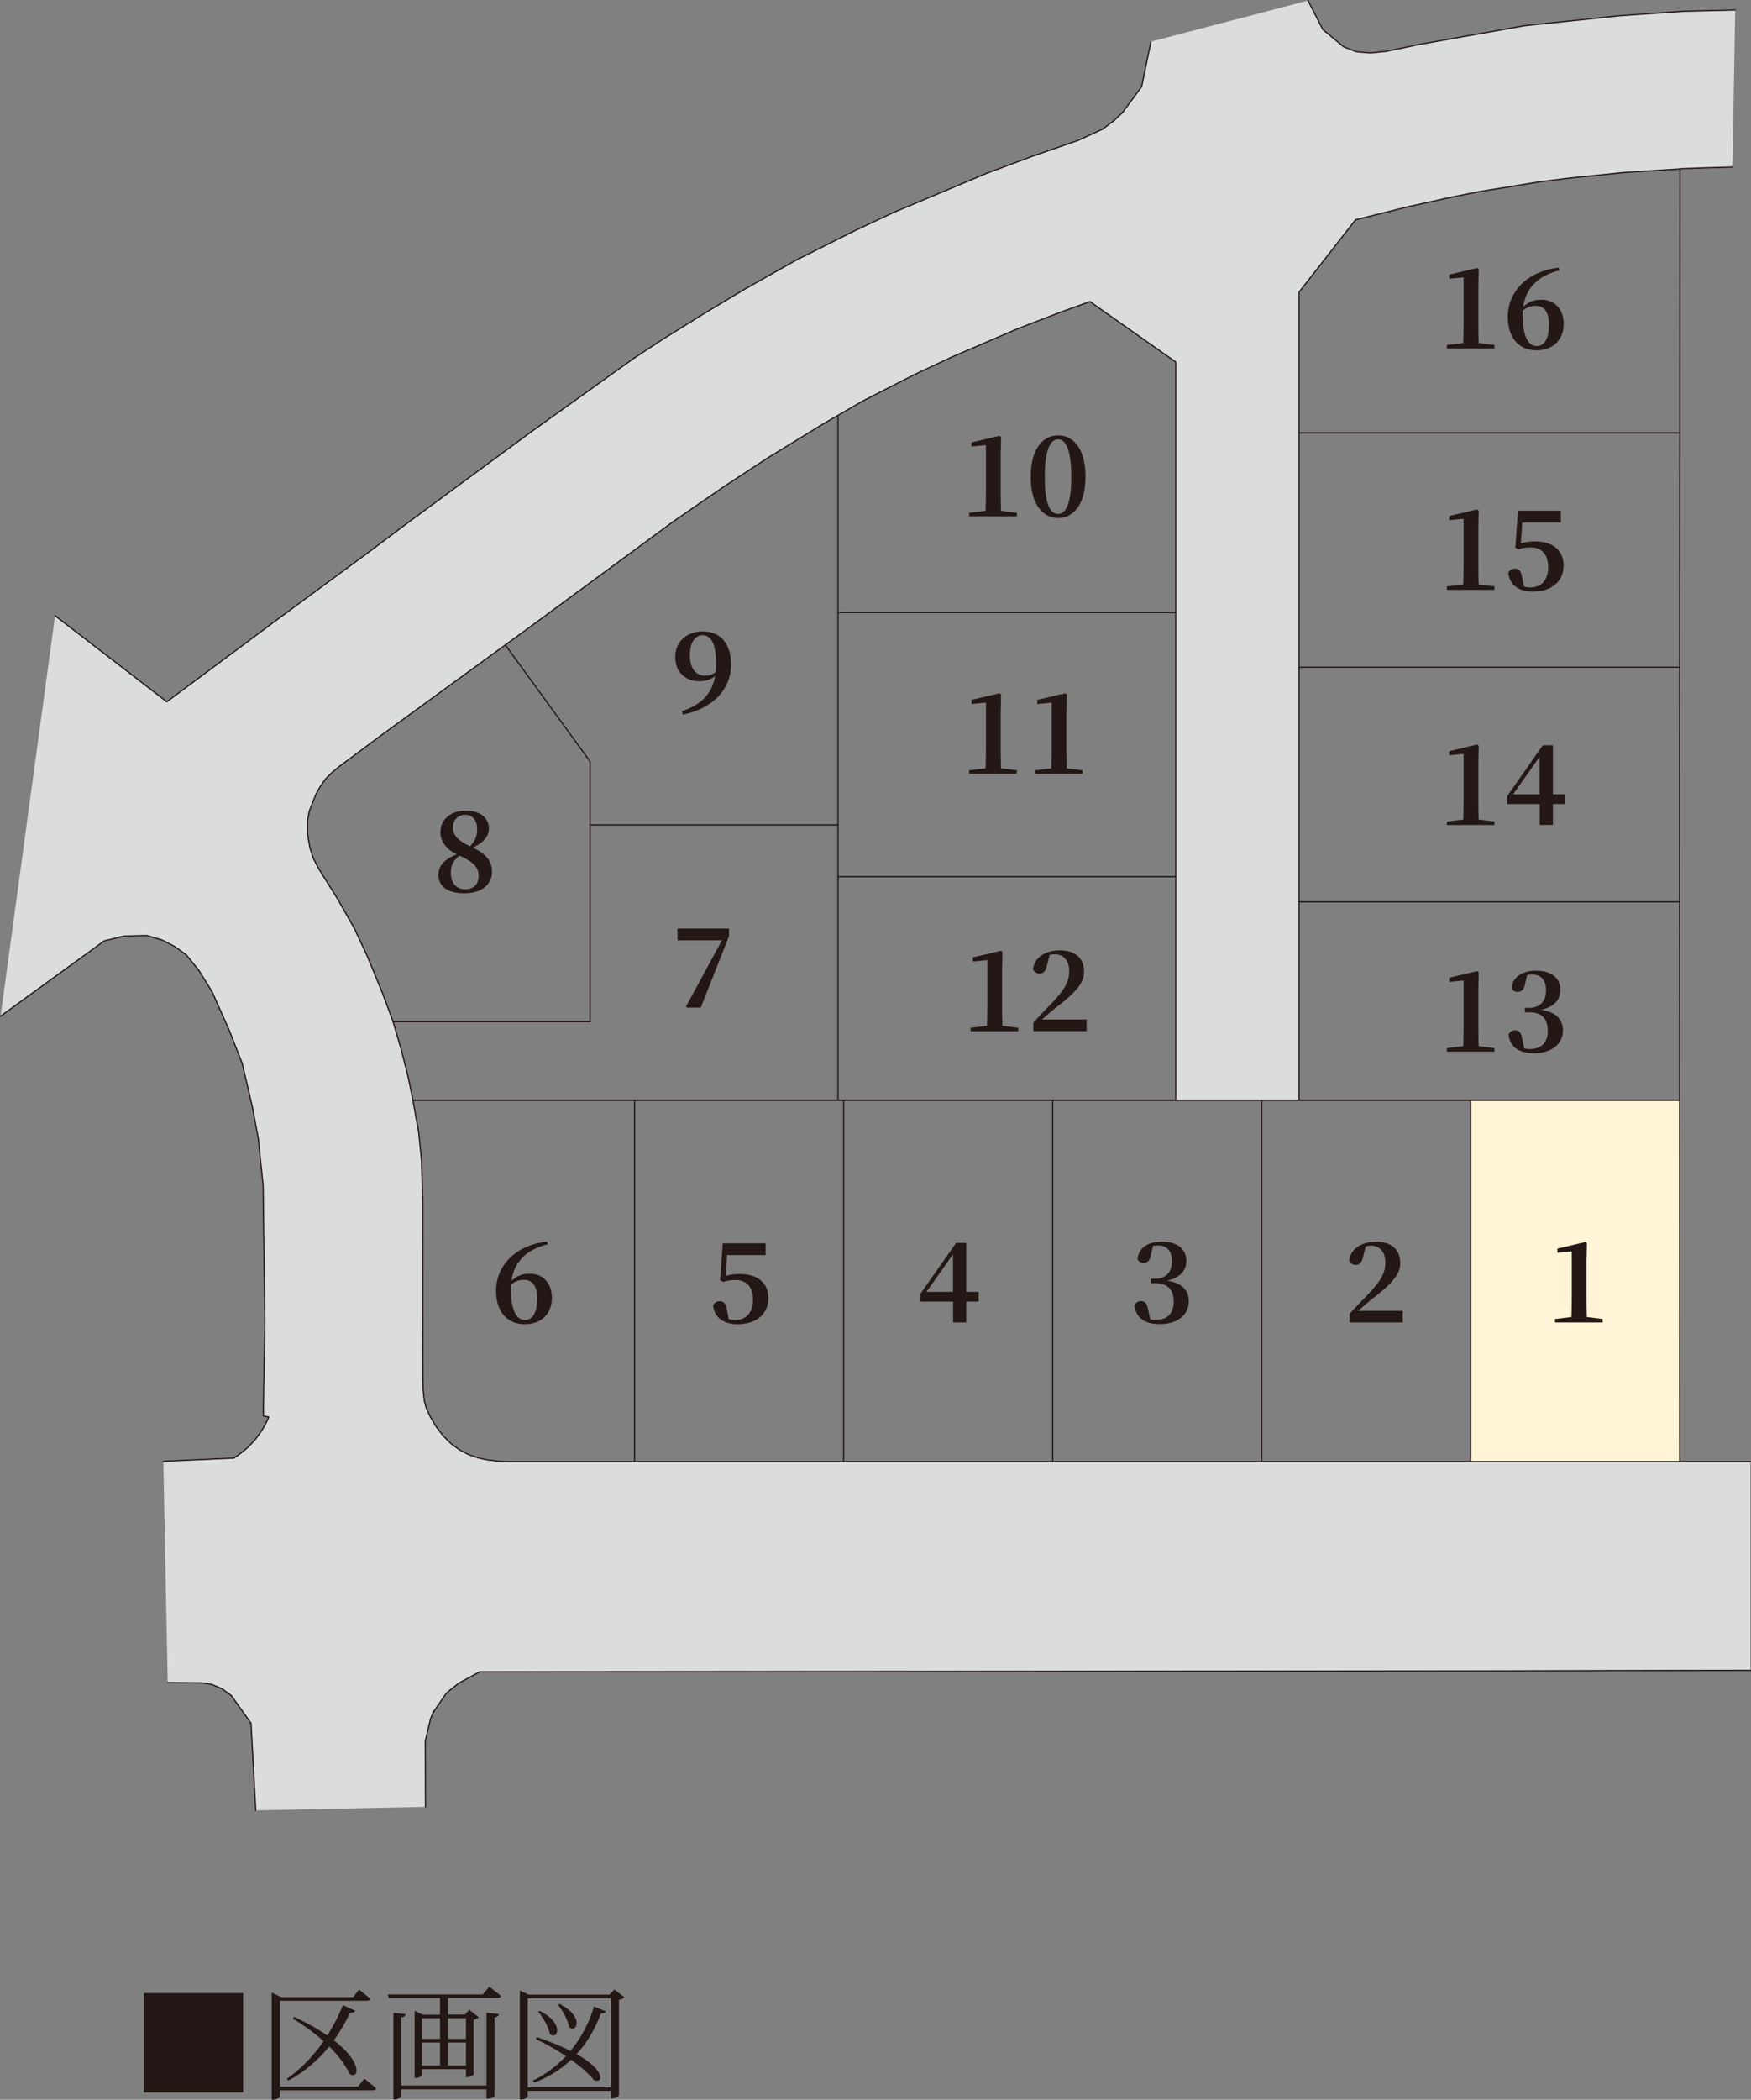 <?xml version="1.0" encoding="UTF-8"?><svg id="b" xmlns="http://www.w3.org/2000/svg" viewBox="0 0 211.52 253.54"><rect x="0" y="0" width="211.52" height="253.54" fill="#808080" stroke="none"/><defs><style>.d{fill:none;stroke:#231815;stroke-linecap:round;stroke-linejoin:round;stroke-width:.15px;}.e{fill:#231815;}.e,.f,.g{stroke-width:0px;}.f{fill:#dbdcdc;}.g{fill:#fff4d6;}</style></defs><g id="c"><rect class="g" x="177.65" y="132.86" width="25.25" height="43.63"/><path class="f" d="M52.41,206.59l-.4.95-.63,2.66v7.97s-20.49.42-20.49.42l-.57-10.51-2.37-3.34-1.15-.83-1.25-.53-1.22-.17-4.07-.04-.53-26.71,8.49-.39c1.9-1.16,3.38-2.9,4.24-4.95l-.66-.14v-.52l.19-10.78h0s-.22-16.6-.22-16.6l-.58-5.61-.71-3.81-1.24-5.26-1.59-4.08-2.06-4.6-1.59-2.56-1.51-1.87-1.43-1.03-1.48-.76-1.88-.55-2.74.07-2.38.59-1.86,1.34L.07,122.7l6.58-48.35,13.5,10.39,13.56-10.1,11.13-8.2,4.55-3.42,14.81-10.91,12.43-8.91,3.58-2.34,4.93-3.07,4.77-2.86,6.16-3.48,7.09-3.56,4.78-2.25,11.25-4.73,5.42-2.02,5.67-1.96,2.87-1.32,1.36-1,1.11-1.05,2.28-3.1,1.12-5.43L158.01.07l1.79,3.5,2.51,2.08,1.43.56.1.04,1.72.14,1.92-.19,4-.84,12.66-2.25,11.37-1.21,7.85-.55,6.25-.15-.33,18.96-3.15.1-3.03.1h-.17s0,.03,0,.03l-6.64.42-6.68.68-3.69.47-7.29,1.18-3.26.65-5.19,1.14-6.44,1.6-6.83,8.74v97.58h-14.89V43.71l-10.36-7.29-3.3,1.19-5.41,2.08-7.98,3.43-4.52,2.13-6.22,3.17-4.85,2.8-6.5,3.98-5.38,3.52-6.13,4.22-16.98,12.49-18.15,13.21-5.25,3.91-.89.72-.78.79-.65.91-.54.98-.78,1.96-.22,1.17v1.61s.27,1.65.27,1.65l.41,1.29.62,1.2,2.35,3.77,2.02,3.56,1.51,3.24,1.84,4.46,1.28,3.4,1.04,3.59.81,3.24.52,2.44.76,4.23.34,3.37.15,4.98v21.09s.05,1.71.05,1.71l.15,1.33.22.78.46,1.03.75,1.26.84,1.09.95.95,1.02.74,1.12.58,1.13.38,1.07.24,1.39.17,1.11.05h141.6,0s.2,0,.2,0h8.33s0,25.2,0,25.2h-6.75s-23.97.08-23.97.08l-65.31.06-57.48.05-2.51,1.36-1.49,1.19-1.63,2.36"/><polyline class="d" points="115.42 201.82 180.73 201.76 204.69 201.7 211.44 201.69"/><polyline class="d" points="20.27 203.17 24.34 203.2 25.55 203.38 26.8 203.9 27.95 204.74 30.32 208.08"/><line class="d" x1="30.32" y1="208.08" x2="30.89" y2="218.59"/><polyline class="d" points="52.41 206.59 52.01 207.54 51.38 210.2 51.4 218.17"/><polyline class="d" points="115.42 201.82 57.94 201.87 55.43 203.23 53.94 204.42 52.31 206.79"/><line class="d" x1="202.9" y1="132.86" x2="156.92" y2="132.86"/><line class="d" x1="142.03" y1="132.86" x2="49.88" y2="132.86"/><line class="d" x1="202.89" y1="108.9" x2="156.92" y2="108.9"/><line class="d" x1="202.9" y1="80.57" x2="156.92" y2="80.57"/><line class="d" x1="202.92" y1="52.26" x2="156.92" y2="52.26"/><line class="d" x1="142.03" y1="105.86" x2="101.23" y2="105.86"/><line class="d" x1="142.03" y1="73.96" x2="101.23" y2="73.96"/><line class="d" x1="71.28" y1="123.37" x2="47.48" y2="123.37"/><line class="d" x1="177.65" y1="176.49" x2="177.65" y2="132.86"/><line class="d" x1="152.41" y1="176.49" x2="152.41" y2="132.86"/><line class="d" x1="101.23" y1="99.61" x2="71.28" y2="99.61"/><line class="d" x1="127.16" y1="176.49" x2="127.16" y2="132.86"/><line class="d" x1="101.91" y1="176.49" x2="101.91" y2="132.86"/><line class="d" x1="76.66" y1="176.49" x2="76.66" y2="132.86"/><line class="d" x1="71.28" y1="91.94" x2="61.04" y2="77.87"/><line class="d" x1="71.28" y1="91.94" x2="71.28" y2="123.37"/><line class="d" x1="101.23" y1="50.15" x2="101.23" y2="132.86"/><polyline class="d" points="131.67 36.42 128.37 37.6 122.96 39.68 114.98 43.11 110.46 45.23 104.24 48.41 99.4 51.21 92.9 55.19 87.52 58.71 81.39 62.93 64.41 75.42 46.26 88.63 41 92.54 40.12 93.26 39.33 94.05 38.69 94.96 38.15 95.94 37.37 97.91 37.15 99.08 37.15 100.69 37.43 102.34 37.84 103.62 38.46 104.83 40.81 108.59 42.83 112.15 44.34 115.39 46.18 119.86 47.45 123.26 48.5 126.84 49.31 130.08 49.82 132.52 50.58 136.74 50.92 140.11 51.07 145.09 51.08 166.18 51.12 167.89 51.27 169.22 51.49 170 51.96 171.03 52.7 172.29 53.54 173.38 54.49 174.32 55.51 175.07 56.63 175.65 57.75 176.03 58.82 176.27 60.21 176.44 61.31 176.49 202.91 176.49 202.89 95.65 202.94 20.4 196.3 20.82 189.62 21.5 185.93 21.96 178.64 23.15 175.38 23.8 170.19 24.94 163.75 26.54"/><polyline class="d" points="131.67 36.42 142.03 43.71 142.03 132.86 156.92 132.86 156.92 35.28 163.75 26.54"/><line class="d" x1="31.81" y1="170.46" x2="32" y2="159.69"/><polyline class="d" points="32 159.7 31.78 143.09 31.2 137.48 30.49 133.67"/><polyline class="d" points="202.91 176.49 203.11 176.49 211.44 176.49"/><line class="d" x1="137.91" y1="10.46" x2="139.03" y2="5.03"/><line class="d" x1="135.63" y1="13.56" x2="137.91" y2="10.46"/><line class="d" x1="133.16" y1="15.61" x2="134.52" y2="14.61"/><polyline class="d" points="163.74 6.21 162.31 5.65 159.8 3.57 158.01 .07"/><polyline class="d" points="209.28 20.17 206.14 20.26 203.1 20.37 202.94 20.37"/><polyline class="d" points="30.49 133.67 29.26 128.41 27.66 124.33 25.61 119.73 24.02 117.17 22.51 115.3 21.07 114.27 19.6 113.51 17.72 112.96 14.98 113.03 12.59 113.61"/><polyline class="d" points=".07 122.7 10.73 114.96 12.59 113.61"/><polyline class="d" points="76.64 43.21 64.21 52.11 49.4 63.02 44.85 66.44 33.72 74.64 20.15 84.74 6.66 74.35"/><polyline class="d" points="133.16 15.61 130.29 16.93 124.62 18.9 119.2 20.92 107.95 25.65 103.17 27.9 96.08 31.46 89.92 34.94 85.15 37.8 80.22 40.87 76.64 43.21"/><polyline class="d" points="209.61 1.21 203.36 1.36 195.51 1.91 184.14 3.11 171.48 5.36 167.48 6.2 165.56 6.39 163.84 6.25"/><line class="d" x1="134.52" y1="14.61" x2="135.63" y2="13.56"/><line class="d" x1="28.23" y1="176.06" x2="19.74" y2="176.45"/><path class="d" d="M28.23,176.06c1.9-1.16,3.38-2.9,4.24-4.95l-.66-.14v-.52"/><path class="e" d="M139.02,151.61c-.11.63-.44.87-.9.87-.31,0-.58-.16-.71-.44.13-1.47,1.43-2.12,2.93-2.12,1.96,0,2.97.96,2.97,2.34,0,1.12-.7,2.01-2.33,2.38,1.89.29,2.63,1.22,2.63,2.49,0,1.62-1.35,2.76-3.5,2.76-1.81,0-2.89-.76-3.07-2.24.15-.38.46-.54.76-.54.5,0,.76.25.9,1.04l.24,1.15c.21.05.43.08.66.08,1.43,0,2.18-.78,2.18-2.22s-.75-2.21-2.18-2.21h-.59v-.54h.5c1.25,0,2.06-.71,2.06-2.13,0-1.23-.62-1.9-1.7-1.9-.19,0-.38.03-.58.07l-.28,1.14Z"/><path class="e" d="M118.23,157.17h-1.51v2.52h-1.59v-2.52h-3.94v-.95l4.31-6.15h1.22v5.92h1.51v1.18ZM115.12,155.99v-4.54l-3.2,4.54h3.2Z"/><path class="e" d="M87.66,154.07c.54-.16,1.07-.24,1.69-.24,2.12,0,3.47,1.04,3.47,2.92,0,1.98-1.53,3.15-3.72,3.15-1.73,0-2.79-.83-2.96-2.24.13-.36.44-.54.79-.54.48,0,.75.27.87,1l.23,1.15c.24.08.48.12.79.12,1.33,0,2.14-.92,2.14-2.45s-.79-2.38-2.08-2.38c-.52,0-1,.05-1.5.23l-.39-.2.32-4.46h5.18v1.42h-4.66l-.17,2.52Z"/><path class="e" d="M66.16,150.25c-2.61.62-4.07,2.18-4.38,4.41.59-.58,1.34-.87,2.18-.87,1.69,0,2.71,1.19,2.71,2.95,0,1.89-1.29,3.16-3.27,3.16-2.13,0-3.48-1.5-3.48-4.06,0-3.03,2.41-5.53,6.16-5.92l.08.33ZM64.9,156.86c0-1.54-.56-2.32-1.57-2.32-.55,0-1.13.15-1.61.6-.01.15-.01.29-.01.44,0,2.61.66,3.82,1.71,3.82.84,0,1.47-.78,1.47-2.55Z"/><path class="e" d="M59.44,105.24c0,1.59-1.26,2.62-3.36,2.62s-3.12-.88-3.12-2.25c0-1.11.78-1.89,2.21-2.45-1.33-.67-1.97-1.58-1.97-2.69,0-1.59,1.34-2.59,3.05-2.59,1.86,0,2.81.96,2.81,2.18,0,.82-.52,1.62-1.93,2.29,1.58.75,2.3,1.62,2.3,2.88ZM57.82,105.72c0-.92-.54-1.62-2.32-2.41-.71.59-1.04,1.15-1.04,2.04,0,1.31.66,2.02,1.74,2.02s1.62-.64,1.62-1.65ZM54.71,99.89c0,.8.39,1.51,2.06,2.3.64-.64.87-1.27.87-2.08,0-1-.51-1.73-1.43-1.73-.8,0-1.5.58-1.5,1.5Z"/><path class="e" d="M88.07,112.12v.9l-3.42,8.65h-1.65l-.13-.13,4.34-8h-5.37v-1.42h6.23Z"/><path class="e" d="M82.39,85.87c2.41-.82,3.63-2.14,3.99-4.23-.46.39-1.1.62-1.88.62-1.67,0-2.95-1.08-2.93-2.93,0-1.97,1.5-3.09,3.32-3.09,2.16,0,3.42,1.5,3.42,3.99,0,2.97-2.13,5.29-5.81,6.06l-.11-.4ZM86.45,81.15c.04-.33.05-.68.05-1.05,0-2.46-.66-3.4-1.61-3.4-.84,0-1.55.76-1.55,2.4s.72,2.49,1.84,2.49c.5,0,.9-.15,1.27-.44Z"/><path class="e" d="M123,124.1v.42h-5.75v-.42l1.98-.24c.03-.83.04-1.66.04-2.49v-5.44l-1.74.17v-.5l3.38-.8.19.15-.05,2.16v4.26c0,.83.01,1.66.04,2.49l1.92.24Z"/><path class="e" d="M131.26,123.09v1.42h-6.43v-1.04c.78-.84,1.55-1.66,2.21-2.33,1.51-1.58,2.12-2.56,2.12-3.87,0-1.23-.64-2.04-1.73-2.04-.2,0-.42.03-.63.08l-.32,1.23c-.15.79-.51,1.02-.9,1.02-.36,0-.64-.2-.79-.51.16-1.5,1.57-2.3,3.22-2.3,2.02,0,2.95,1.07,2.95,2.59,0,1.33-.96,2.45-3.38,4.31-.43.33-1.06.88-1.71,1.45h5.4Z"/><path class="e" d="M180.53,126.56v.42h-5.75v-.42l1.98-.24c.03-.83.04-1.66.04-2.49v-5.44l-1.74.17v-.5l3.38-.8.19.15-.05,2.16v4.26c0,.83.01,1.66.04,2.49l1.92.24Z"/><path class="e" d="M184.21,118.9c-.11.63-.44.87-.9.87-.31,0-.58-.16-.71-.44.13-1.47,1.43-2.12,2.93-2.12,1.96,0,2.97.96,2.97,2.34,0,1.12-.7,2.01-2.33,2.38,1.89.29,2.63,1.22,2.63,2.49,0,1.62-1.35,2.76-3.5,2.76-1.81,0-2.89-.76-3.07-2.24.15-.38.46-.54.76-.54.5,0,.76.25.9,1.04l.24,1.15c.21.05.43.08.66.08,1.43,0,2.18-.78,2.18-2.22s-.75-2.21-2.18-2.21h-.59v-.54h.5c1.25,0,2.06-.71,2.06-2.13,0-1.23-.62-1.9-1.7-1.9-.19,0-.38.03-.58.07l-.28,1.14Z"/><path class="e" d="M180.53,99.2v.42h-5.75v-.42l1.98-.24c.03-.83.04-1.66.04-2.49v-5.44l-1.74.17v-.5l3.38-.8.19.15-.05,2.16v4.26c0,.83.01,1.66.04,2.49l1.92.24Z"/><path class="e" d="M189.1,97.09h-1.51v2.52h-1.59v-2.52h-3.94v-.95l4.31-6.15h1.22v5.92h1.51v1.18ZM185.99,95.91v-4.54l-3.2,4.54h3.2Z"/><path class="e" d="M180.53,70.81v.42h-5.75v-.42l1.98-.24c.03-.83.04-1.66.04-2.49v-5.44l-1.74.17v-.5l3.38-.8.19.15-.05,2.16v4.26c0,.83.01,1.66.04,2.49l1.92.24Z"/><path class="e" d="M183.72,65.61c.54-.16,1.07-.24,1.69-.24,2.12,0,3.47,1.04,3.47,2.92,0,1.98-1.53,3.15-3.72,3.15-1.73,0-2.79-.83-2.96-2.24.13-.36.44-.54.79-.54.48,0,.75.27.87,1l.23,1.15c.24.08.48.12.79.12,1.33,0,2.14-.92,2.14-2.45s-.79-2.38-2.08-2.38c-.52,0-1,.05-1.5.23l-.39-.2.32-4.46h5.18v1.42h-4.66l-.17,2.52Z"/><path class="e" d="M180.53,41.66v.42h-5.75v-.42l1.98-.24c.03-.83.04-1.66.04-2.49v-5.44l-1.74.17v-.5l3.38-.8.19.15-.05,2.16v4.26c0,.83.01,1.66.04,2.49l1.92.24Z"/><path class="e" d="M188.38,32.65c-2.61.62-4.07,2.18-4.38,4.41.59-.58,1.34-.87,2.18-.87,1.69,0,2.71,1.19,2.71,2.95,0,1.89-1.29,3.16-3.27,3.16-2.13,0-3.48-1.5-3.48-4.06,0-3.03,2.41-5.53,6.16-5.92l.08.33ZM187.12,39.25c0-1.54-.56-2.32-1.57-2.32-.55,0-1.13.15-1.61.6-.01.15-.01.29-.01.44,0,2.61.66,3.82,1.71,3.82.84,0,1.47-.78,1.47-2.55Z"/><path class="e" d="M122.83,93.01v.42h-5.75v-.42l1.98-.24c.03-.83.04-1.66.04-2.49v-5.44l-1.74.17v-.5l3.38-.8.19.15-.05,2.16v4.26c0,.83.01,1.66.04,2.49l1.92.24Z"/><path class="e" d="M130.77,93.01v.42h-5.75v-.42l1.98-.24c.03-.83.04-1.66.04-2.49v-5.44l-1.74.17v-.5l3.38-.8.19.15-.05,2.16v4.26c0,.83.01,1.66.04,2.49l1.92.24Z"/><path class="e" d="M122.83,61.92v.42h-5.75v-.42l1.98-.24c.03-.83.04-1.66.04-2.49v-5.44l-1.74.17v-.5l3.38-.8.19.15-.05,2.16v4.26c0,.83.01,1.66.04,2.49l1.92.24Z"/><path class="e" d="M131.13,57.58c0,3.51-1.59,4.97-3.31,4.97s-3.31-1.46-3.31-4.97,1.57-5.01,3.31-5.01,3.31,1.46,3.31,5.01ZM127.82,62.05c.83,0,1.59-.96,1.59-4.47s-.76-4.53-1.59-4.53-1.61.96-1.61,4.53.75,4.47,1.61,4.47Z"/><path class="e" d="M169.45,158.27v1.42h-6.43v-1.04c.78-.84,1.55-1.66,2.21-2.33,1.51-1.58,2.12-2.56,2.12-3.87,0-1.23-.64-2.04-1.73-2.04-.2,0-.42.03-.63.08l-.32,1.23c-.15.79-.51,1.02-.9,1.02-.36,0-.64-.2-.79-.51.16-1.5,1.57-2.3,3.22-2.3,2.02,0,2.95,1.07,2.95,2.59,0,1.33-.96,2.45-3.38,4.31-.43.33-1.06.88-1.71,1.45h5.4Z"/><path class="e" d="M193.6,159.27v.42h-5.75v-.42l1.98-.24c.03-.83.04-1.66.04-2.49v-5.44l-1.74.17v-.5l3.38-.8.19.15-.05,2.16v4.26c0,.83.01,1.66.04,2.49l1.92.24Z"/><path class="e" d="M17.37,252.66v-12h12v12h-12Z"/><path class="e" d="M44.02,250.99s.88.69,1.41,1.17c-.04.17-.17.24-.39.24h-11.23v.78c0,.09-.33.36-.84.36h-.15v-12.93l1.17.54h8.67l.71-.91s.83.63,1.35,1.11c-.04.17-.19.24-.4.24h-10.5v10.36h9.42l.79-.96ZM34.64,251.02c1.54-1.06,3.12-2.64,4.46-4.54-1.02-.93-2.27-1.86-3.72-2.72l.13-.24c1.67.78,3,1.54,4.03,2.26.72-1.14,1.37-2.37,1.88-3.67l1.49.68c-.08.17-.27.28-.62.24-.57,1.21-1.23,2.33-1.96,3.33,3.69,2.85,2.91,4.83,1.88,4.03-.41-.9-1.21-2.07-2.44-3.28-1.44,1.77-3.14,3.16-4.95,4.12l-.17-.21Z"/><path class="e" d="M59.1,239.89s.87.65,1.41,1.12c-.04.17-.18.24-.39.24h-6v2.01h2.03l.54-.58,1.15.9c-.1.12-.34.24-.63.3v6.6c-.01.1-.48.33-.78.33h-.14v-.96h-5.31v.73c0,.11-.38.33-.75.33h-.15v-8.11l.99.47h2.08v-2.01h-6.19l-.12-.43h11.47l.78-.93ZM58.77,243.02l1.5.17c-.05.21-.17.36-.54.41v9.46c0,.14-.42.36-.77.36h-.19v-1.14h-10.3v.87c0,.12-.41.36-.77.36h-.18v-10.47l1.49.17c-.04.19-.17.34-.54.39v8.23h10.3v-8.8ZM50.98,243.7v2.49h2.17v-2.49h-2.17ZM50.98,249.4h2.17v-2.77h-2.17v2.77ZM54.12,243.7v2.49h2.17v-2.49h-2.17ZM56.29,249.4v-2.77h-2.17v2.77h2.17Z"/><path class="e" d="M75.43,241.18c-.1.12-.36.24-.66.3v11.52c-.01.12-.48.39-.84.39h-.13v-.92h-10.05v.66c0,.13-.36.39-.78.39h-.18v-13.17l1.07.5h9.79l.56-.63,1.23.96ZM73.8,252.04v-10.75h-10.05v10.75h10.05ZM73.2,242.86c-.08.17-.25.29-.6.24-.75,1.99-1.74,3.63-2.94,4.93,3.75,2.13,3.08,3.67,2.08,3.12-.54-.66-1.49-1.54-2.75-2.44-1.3,1.23-2.8,2.14-4.47,2.76l-.15-.24c1.44-.7,2.81-1.68,3.99-2.95-1.05-.72-2.28-1.42-3.63-2.06l.12-.25c1.68.57,3.01,1.14,4.06,1.68,1.21-1.47,2.21-3.25,2.85-5.38l1.42.6ZM65.18,242.8c3.04,1.5,2.21,3.6,1.25,2.82-.15-.89-.85-2.02-1.42-2.72l.18-.1ZM67.58,241.97c3.03,1.51,2.13,3.58,1.17,2.8-.13-.85-.78-1.98-1.35-2.7l.18-.1Z"/></g></svg>